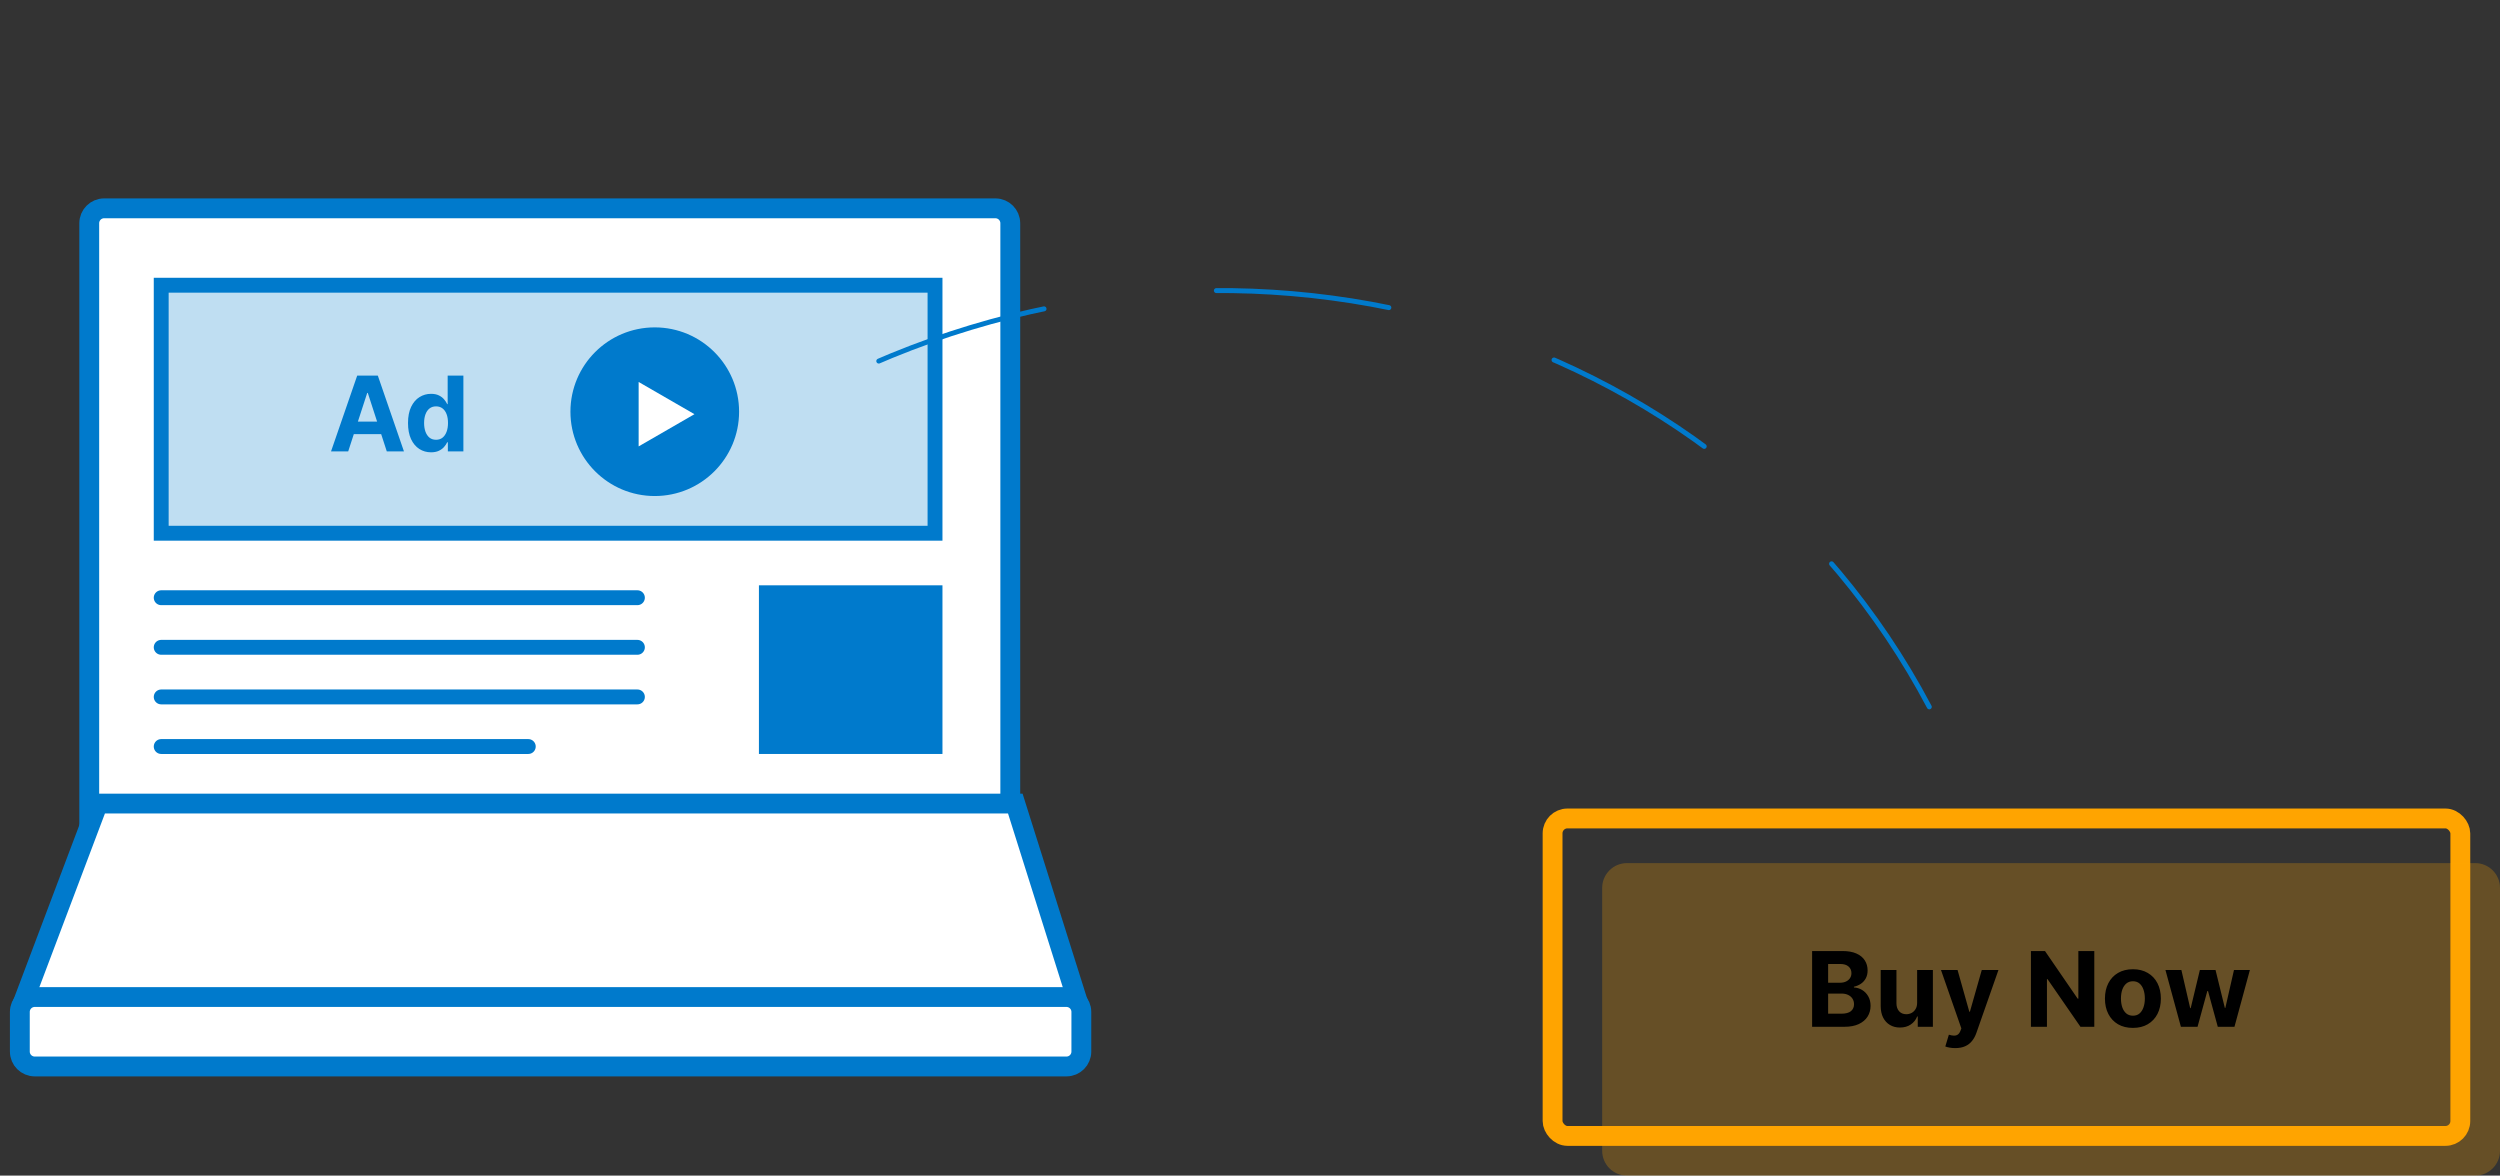 <?xml version="1.0" encoding="UTF-8"?> <svg xmlns="http://www.w3.org/2000/svg" width="504" height="237" viewBox="0 0 504 237" fill="none"><rect x="0" y="0" width="504" height="237" fill="#333333" stroke="none"/><path d="M20.993 42H200.673C202.33 42 203.673 43.343 203.673 45V165.411H17.993V45C17.993 43.343 19.336 42 20.993 42Z" fill="white" stroke="#007ACC" stroke-width="4"></path><path d="M4.425 202.649L19.77 162H204.685L217.543 202.807C218.153 204.74 216.709 206.708 214.682 206.708H7.232C5.135 206.708 3.684 204.611 4.425 202.649Z" fill="white" stroke="#007ACC" stroke-width="4"></path><path d="M7 201H215C216.657 201 218 202.343 218 204V212C218 213.657 216.657 215 215 215H7C5.343 215 4 213.657 4 212V204C4 202.343 5.343 201 7 201Z" fill="white" stroke="#007ACC" stroke-width="4"></path><line x1="32.5" y1="120.5" x2="128.5" y2="120.5" stroke="#007ACC" stroke-width="3" stroke-linecap="round"></line><line x1="32.5" y1="130.5" x2="128.5" y2="130.5" stroke="#007ACC" stroke-width="3" stroke-linecap="round"></line><line x1="32.5" y1="140.5" x2="128.5" y2="140.5" stroke="#007ACC" stroke-width="3" stroke-linecap="round"></line><line x1="32.5" y1="150.5" x2="106.5" y2="150.5" stroke="#007ACC" stroke-width="3" stroke-linecap="round"></line><path d="M155.5 120.5H187.5V149.5H161.317H155.5V120.5Z" fill="#007ACC" stroke="#007ACC" stroke-width="5"></path><path d="M32.5 57.5H188.5V107.5H66.739H32.5V57.5Z" fill="#BFDEF2" stroke="#007ACC" stroke-width="3"></path><path d="M70.197 91H66.737L72.009 75.727H76.17L81.435 91H77.975L74.149 79.217H74.03L70.197 91ZM69.98 84.997H78.154V87.517H69.98V84.997ZM86.901 91.186C86.031 91.186 85.243 90.963 84.537 90.515C83.836 90.063 83.279 89.399 82.867 88.524C82.459 87.644 82.255 86.565 82.255 85.288C82.255 83.975 82.467 82.884 82.889 82.014C83.312 81.139 83.874 80.485 84.575 80.053C85.281 79.615 86.054 79.396 86.894 79.396C87.535 79.396 88.07 79.506 88.497 79.724C88.93 79.938 89.278 80.207 89.541 80.53C89.81 80.848 90.013 81.161 90.153 81.469H90.25V75.727H93.419V91H90.287V89.165H90.153C90.004 89.484 89.792 89.799 89.519 90.113C89.25 90.421 88.9 90.677 88.467 90.881C88.04 91.085 87.518 91.186 86.901 91.186ZM87.908 88.658C88.42 88.658 88.853 88.519 89.206 88.241C89.564 87.957 89.837 87.562 90.026 87.055C90.22 86.548 90.317 85.954 90.317 85.273C90.317 84.592 90.222 84 90.033 83.498C89.844 82.996 89.571 82.608 89.213 82.335C88.855 82.061 88.42 81.924 87.908 81.924C87.386 81.924 86.946 82.066 86.588 82.349C86.23 82.633 85.959 83.026 85.775 83.528C85.591 84.03 85.499 84.612 85.499 85.273C85.499 85.939 85.591 86.528 85.775 87.04C85.964 87.547 86.235 87.945 86.588 88.233C86.946 88.517 87.386 88.658 87.908 88.658Z" fill="#007ACC"></path><circle cx="132" cy="83" r="17" fill="#007ACC"></circle><path d="M140 83.5L128.75 89.995L128.75 77.005L140 83.5Z" fill="white"></path><rect x="313" y="165.001" width="183" height="64" rx="3" stroke="#FFA400" stroke-width="4"></rect><path opacity="0.25" d="M499 174.001H328C325.239 174.001 323 176.24 323 179.001V232.001C323 234.763 325.239 237.001 328 237.001H499C501.761 237.001 504 234.763 504 232.001V205.501V179.001C504 176.24 501.761 174.001 499 174.001Z" fill="#FFA400"></path><path d="M365.323 207.001V191.729H371.438C372.562 191.729 373.499 191.895 374.25 192.228C375 192.561 375.564 193.024 375.942 193.615C376.32 194.202 376.509 194.878 376.509 195.644C376.509 196.24 376.39 196.765 376.151 197.217C375.913 197.665 375.584 198.033 375.167 198.321C374.754 198.604 374.282 198.806 373.75 198.925V199.074C374.332 199.099 374.876 199.263 375.383 199.566C375.895 199.87 376.31 200.295 376.628 200.842C376.947 201.384 377.106 202.03 377.106 202.781C377.106 203.591 376.904 204.314 376.502 204.951C376.104 205.582 375.515 206.082 374.734 206.45C373.954 206.818 372.992 207.001 371.848 207.001H365.323ZM368.552 204.362H371.185C372.084 204.362 372.741 204.19 373.153 203.847C373.566 203.499 373.772 203.037 373.772 202.46C373.772 202.037 373.67 201.664 373.466 201.341C373.263 201.018 372.972 200.765 372.594 200.581C372.221 200.397 371.776 200.305 371.259 200.305H368.552V204.362ZM368.552 198.12H370.946C371.388 198.12 371.781 198.043 372.124 197.889C372.472 197.729 372.746 197.506 372.944 197.217C373.148 196.929 373.25 196.583 373.25 196.181C373.25 195.629 373.054 195.184 372.661 194.846C372.273 194.508 371.721 194.339 371.006 194.339H368.552V198.12ZM386.493 202.124V195.547H389.67V207.001H386.619V204.921H386.5C386.242 205.592 385.812 206.131 385.21 206.539C384.613 206.947 383.885 207.151 383.025 207.151C382.259 207.151 381.586 206.977 381.004 206.629C380.422 206.281 379.967 205.786 379.639 205.145C379.316 204.503 379.152 203.735 379.147 202.84V195.547H382.324V202.273C382.329 202.95 382.51 203.484 382.868 203.877C383.226 204.27 383.706 204.466 384.308 204.466C384.69 204.466 385.048 204.379 385.382 204.205C385.715 204.026 385.983 203.762 386.187 203.414C386.396 203.066 386.498 202.636 386.493 202.124ZM394.172 211.297C393.769 211.297 393.391 211.265 393.038 211.2C392.69 211.14 392.402 211.063 392.173 210.969L392.889 208.597C393.262 208.712 393.598 208.774 393.896 208.784C394.199 208.794 394.46 208.724 394.679 208.575C394.903 208.426 395.084 208.172 395.223 207.814L395.41 207.33L391.301 195.547H394.642L397.013 203.959H397.133L399.526 195.547H402.89L398.438 208.239C398.224 208.856 397.933 209.393 397.565 209.85C397.202 210.313 396.742 210.668 396.185 210.917C395.629 211.17 394.957 211.297 394.172 211.297ZM422.21 191.729V207.001H419.421L412.776 197.389H412.664V207.001H409.435V191.729H412.269L418.861 201.334H418.996V191.729H422.21ZM429.993 207.225C428.835 207.225 427.833 206.979 426.988 206.487C426.148 205.99 425.499 205.299 425.042 204.414C424.584 203.524 424.356 202.492 424.356 201.319C424.356 200.136 424.584 199.102 425.042 198.217C425.499 197.327 426.148 196.636 426.988 196.144C427.833 195.646 428.835 195.398 429.993 195.398C431.152 195.398 432.151 195.646 432.991 196.144C433.837 196.636 434.488 197.327 434.945 198.217C435.403 199.102 435.631 200.136 435.631 201.319C435.631 202.492 435.403 203.524 434.945 204.414C434.488 205.299 433.837 205.99 432.991 206.487C432.151 206.979 431.152 207.225 429.993 207.225ZM430.008 204.764C430.535 204.764 430.975 204.615 431.328 204.317C431.681 204.014 431.947 203.601 432.126 203.079C432.31 202.557 432.402 201.963 432.402 201.297C432.402 200.63 432.31 200.036 432.126 199.514C431.947 198.992 431.681 198.58 431.328 198.276C430.975 197.973 430.535 197.821 430.008 197.821C429.476 197.821 429.029 197.973 428.666 198.276C428.308 198.58 428.037 198.992 427.853 199.514C427.674 200.036 427.585 200.63 427.585 201.297C427.585 201.963 427.674 202.557 427.853 203.079C428.037 203.601 428.308 204.014 428.666 204.317C429.029 204.615 429.476 204.764 430.008 204.764ZM439.669 207.001L436.552 195.547H439.766L441.541 203.243H441.646L443.495 195.547H446.65L448.529 203.198H448.626L450.371 195.547H453.577L450.468 207.001H447.104L445.136 199.798H444.994L443.025 207.001H439.669Z" fill="black"></path><path d="M388.945 142.502C347.361 63.8 246.65 35.401 164 79.071" stroke="#007ACC" stroke-linecap="round" stroke-linejoin="round" stroke-dasharray="35 35"></path></svg> 